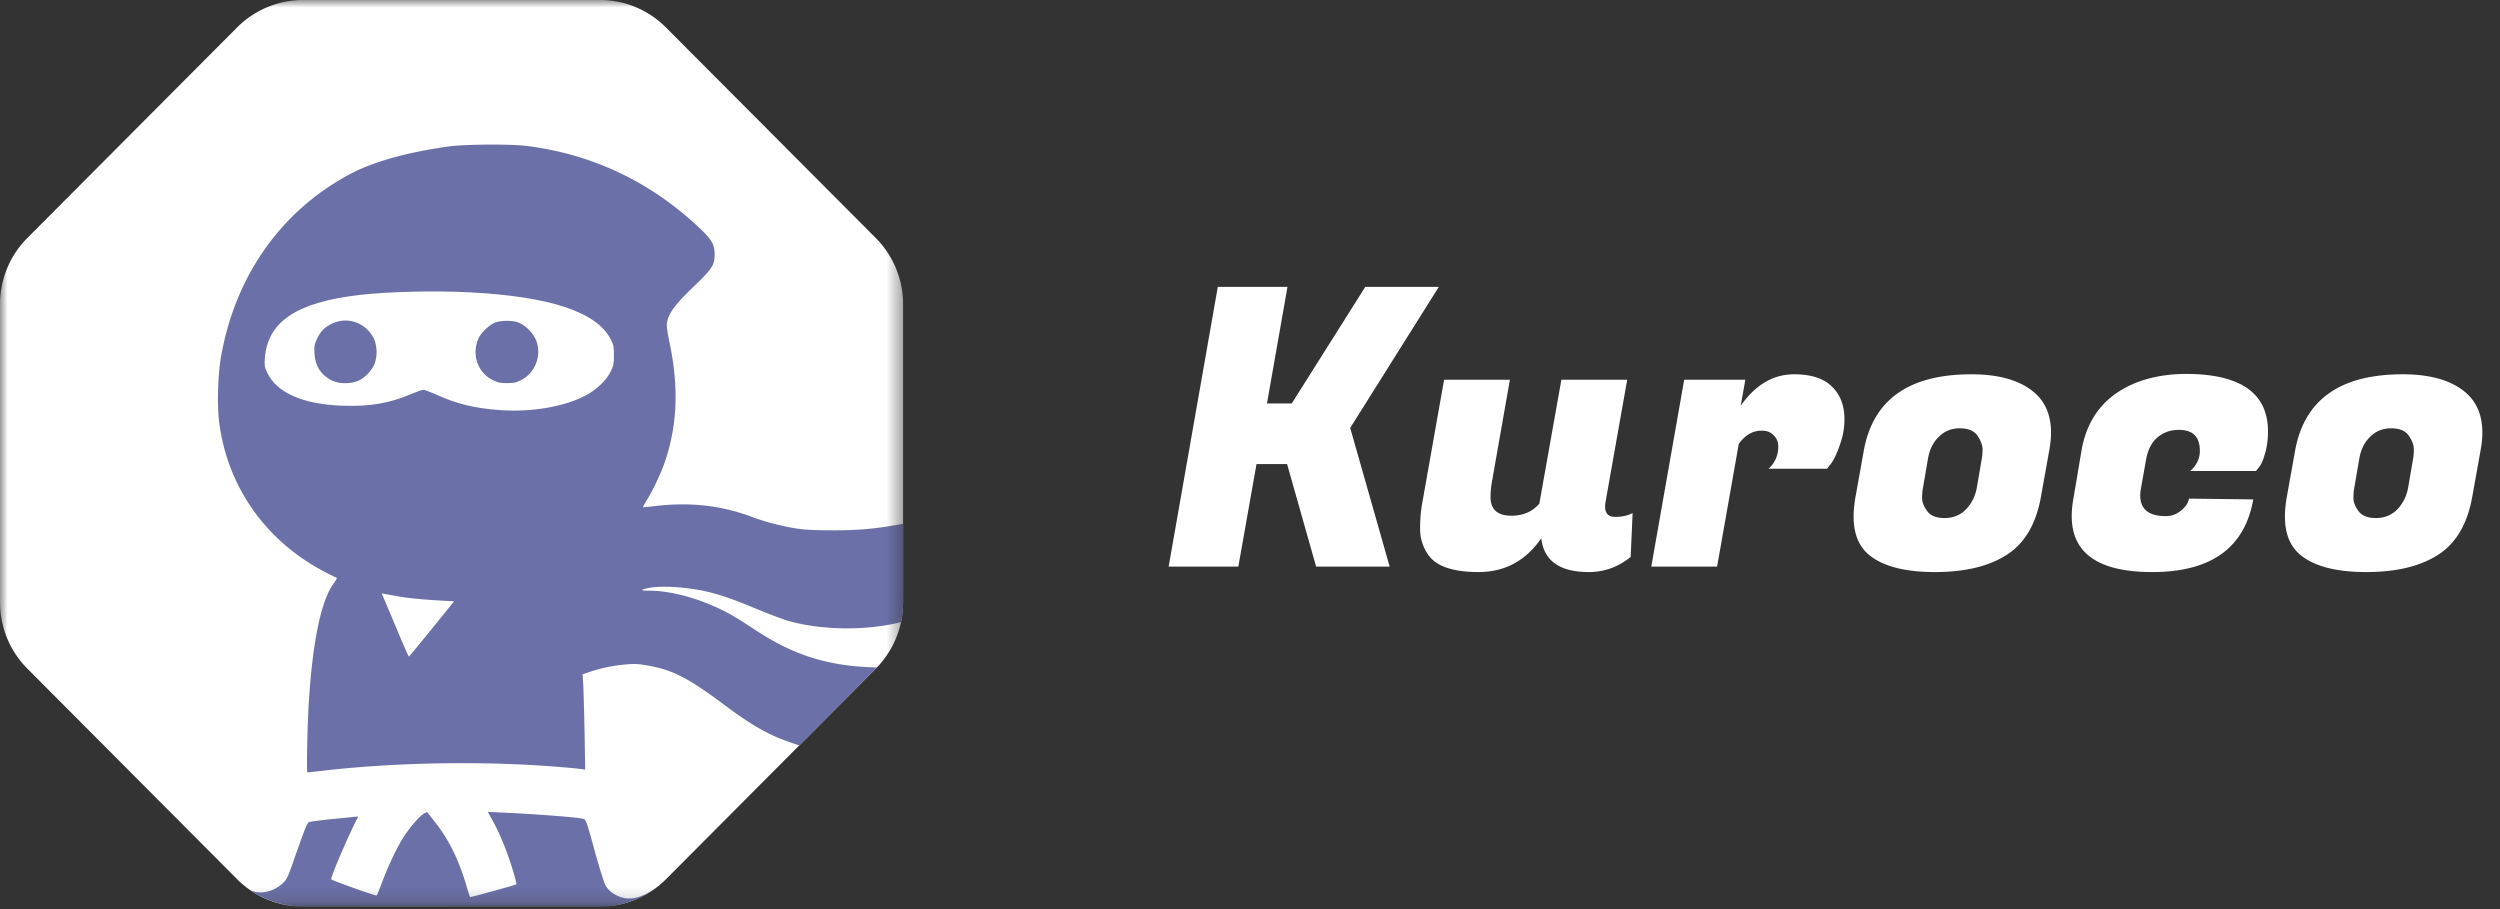 <svg xmlns="http://www.w3.org/2000/svg" width="165" height="60" fill="none" viewBox="0 0 165 60">
  <rect x="0" y="0" width="165" height="60" fill="#333333" stroke="none"/>
  <g clip-path="url(#a)">
    <path fill="#fff" d="m94.963 18.933-5.85 9.31 2.606 9.154h-4.855l-1.916-6.77H82.93l-1.2 6.77h-4.6l3.245-18.464h4.599l-1.354 7.694h1.635l4.854-7.694h4.854Zm10.975 14.515c0 .444.222.666.665.666.46 0 .843-.085 1.149-.256l-.127 2.898c-.818.666-1.738 1-2.76 1-1.924 0-2.972-.744-3.142-2.231-1.022 1.487-2.402 2.23-4.139 2.23-1.72 0-2.836-.392-3.347-1.179a2.917 2.917 0 0 1-.51-1.692c0-.633.05-1.214.152-1.744l1.431-8.078h4.343l-1.2 6.822a5.625 5.625 0 0 0-.077.923c0 .82.46 1.23 1.38 1.23.766 0 1.379-.264 1.839-.794l1.456-8.18h4.344l-1.431 8.077a1.88 1.88 0 0 0-.026.308Zm15.796-5.77c0 .581-.102 1.145-.307 1.692-.187.547-.375.95-.562 1.206l-.281.359h-3.858a1.91 1.91 0 0 0 .639-1.462c0-.308-.102-.556-.307-.744-.187-.205-.451-.307-.792-.307-.579 0-1.081.29-1.507.871l-1.431 8.104h-4.343l2.172-12.335h4.036l-.306 1.718c.971-1.384 2.146-2.077 3.525-2.077 1.108 0 1.934.265 2.479.795.562.53.843 1.257.843 2.18Zm8.371-2.975c1.84 0 3.228.402 4.164 1.206.733.632 1.099 1.513 1.099 2.64 0 .377-.043.787-.128 1.232l-.536 3c-.324 1.812-1.082 3.094-2.274 3.846-1.175.753-2.751 1.129-4.726 1.129-1.976 0-3.424-.376-4.344-1.129-.681-.564-1.022-1.41-1.022-2.538 0-.393.043-.83.128-1.308l.537-3c.596-3.385 2.963-5.078 7.102-5.078Zm.69 5.59a3.35 3.35 0 0 0 .051-.64c0-.274-.111-.573-.332-.898-.222-.325-.613-.487-1.175-.487-.545 0-1.005.188-1.38.564-.375.359-.613.846-.715 1.462l-.332 1.923a3.443 3.443 0 0 0-.052.667c0 .256.111.538.333.846.221.308.604.461 1.149.461.562 0 1.031-.188 1.405-.564a2.72 2.72 0 0 0 .716-1.41l.332-1.923Zm11.253 7.463c-3.543 0-5.314-1.231-5.314-3.693 0-.342.034-.71.102-1.102l.537-3.18c.272-1.641 1.013-2.898 2.222-3.77 1.227-.872 2.776-1.316 4.65-1.333 3.628 0 5.442 1.265 5.442 3.795 0 .547-.068 1.043-.205 1.487-.119.428-.247.718-.384.872l-.203.256h-4.343c.425-.376.638-.82.638-1.333 0-.923-.46-1.385-1.379-1.385-.545 0-1.014.163-1.405.488-.392.324-.648.82-.767 1.487l-.332 1.872a2.501 2.501 0 0 0-.051.487c0 .906.562 1.36 1.686 1.36.375 0 .707-.12.996-.36.307-.24.486-.504.537-.795l4.241.052c-.562 3.196-2.785 4.795-6.668 4.795Zm16.524-13.053c1.84 0 3.228.402 4.165 1.206.732.632 1.098 1.513 1.098 2.64 0 .377-.042.787-.127 1.232l-.537 3c-.324 1.812-1.081 3.094-2.274 3.846-1.175.753-2.75 1.129-4.726 1.129s-3.424-.376-4.343-1.129c-.682-.564-1.022-1.41-1.022-2.538 0-.393.042-.83.127-1.308l.537-3c.596-3.385 2.964-5.078 7.102-5.078Zm.69 5.59a3.35 3.35 0 0 0 .051-.64c0-.274-.11-.573-.332-.898-.221-.325-.613-.487-1.175-.487-.545 0-1.005.188-1.38.564-.374.359-.613.846-.715 1.462l-.332 1.923a3.536 3.536 0 0 0-.051.667c0 .256.11.538.332.846.221.308.604.461 1.15.461.562 0 1.03-.188 1.405-.564.374-.393.613-.863.715-1.41l.332-1.923Z"/>
    <mask id="b" width="60" height="60" x="0" y="0" maskUnits="userSpaceOnUse" style="mask-type:luminance">
      <path fill="#fff" d="M59.613 0H0v59.835h59.613V0Z"/>
    </mask>
    <g mask="url(#b)">
      <path fill="#fff" d="M39.604 0H20.002c-1.628 0-3.19.65-4.345 1.802L1.795 15.717A6.2 6.2 0 0 0 0 20.08v19.677a6.2 6.2 0 0 0 1.795 4.362l13.862 13.915a6.125 6.125 0 0 0 4.345 1.802h19.602c1.628 0 3.19-.65 4.345-1.802L57.81 44.118a6.172 6.172 0 0 0 1.795-4.362V20.08a6.2 6.2 0 0 0-1.795-4.362L43.942 1.803A6.126 6.126 0 0 0 39.604 0Z"/>
      <path fill="#6B71A8" d="M43.235 58.65c-1.175.783-1.969.824-2.776.308a1.67 1.67 0 0 1-.481-.49c-.1-.18-.4-1.118-.734-2.33-.508-1.857-.574-2.044-.714-2.084-.34-.108-2.897-.309-5.486-.43l-.848-.04.233.423c.514.904.988 2.043 1.402 3.37.16.515.267.958.247.984-.053.054-3.023.871-3.057.845a11.965 11.965 0 0 1-.253-.804c-.548-1.81-1.182-3.055-2.17-4.288l-.413-.523-.194.1c-.26.135-.88.838-1.308 1.481-.434.657-1.034 1.903-1.462 3.042-.173.462-.333.864-.36.891-.04.04-2.877-.965-2.997-1.065-.093-.067 1.248-3.17 1.77-4.12.012-.02-.061-.027-.161-.02-.107.013-.801.087-1.555.16-.754.074-1.428.168-1.508.194-.147.068-.24.302-.968 2.372-.474 1.36-.514 1.447-.875 1.749-.534.462-1.381.697-2.029.375 0 0 1.389 1.099 3.591 1.085 2.803-.013 19.869 0 19.869 0s1.702-.053 3.237-1.185ZM30.928 19.356c5.346.274 8.43 1.313 9.323 3.142.168.328.188.449.188 1.011 0 .583-.02.677-.22 1.086-.268.543-.882 1.146-1.563 1.52-1.381.771-3.624 1.167-5.726 1.012-1.729-.127-2.863-.402-4.311-1.065-.34-.147-.674-.275-.755-.275-.08 0-.42.121-.76.262-1.449.623-2.75.85-4.552.79-2.623-.087-4.365-.85-4.992-2.177-.18-.395-.194-.47-.16-.938.173-2.439 2.088-3.718 6.287-4.2 1.882-.215 4.925-.289 7.24-.168Zm21.83 29.854c-.026-.02-.48-.168-.773-.275-1.329-.469-2.403-1.092-4.172-2.405-2.45-1.836-3.477-2.352-5.232-2.633-.574-.094-.788-.094-1.442-.027a9.877 9.877 0 0 0-2.262.49l-.428.14.047.71c.02.389.06 1.809.087 3.149l.04 2.438-.294-.046a51.6 51.6 0 0 0-1.528-.141c-4.812-.389-10.512-.302-15.284.234-.64.074-1.194.134-1.228.134-.066 0-.006-2.994.094-4.656.253-3.973.794-6.606 1.608-7.772.147-.207.26-.388.247-.402-.013-.006-.213-.107-.454-.22-.24-.115-.754-.396-1.141-.63-3.437-2.077-5.653-5.447-6.173-9.387-.147-1.092-.094-3.088.1-4.26.9-5.3 3.844-9.568 8.316-12.047 1.595-.89 3.89-1.547 6.774-1.943 1.048-.14 4.024-.16 5.072-.033 4.418.55 8.31 2.418 11.573 5.554.687.663.854.978.86 1.588.008.716-.16.971-1.334 2.097-1.381 1.32-1.822 1.95-1.822 2.633 0 .14.074.596.16 1.018.62 2.887.554 5.34-.207 7.725-.267.83-.787 1.97-1.241 2.713-.167.275-.294.51-.287.516.013.013.407-.027.881-.08 2.25-.262 4.311-.027 6.294.716.867.329 1.942.61 2.943.77.614.095 1.141.122 2.67.122 1.868-.007 2.956-.175 4.391-.43 0 0-.007 4.235-.007 5.059 0 .824-.133 1.427-.133 1.427-2.57.657-5.74.483-7.702-.16a37.557 37.557 0 0 1-1.996-.771c-2.115-.885-3.19-1.18-4.765-1.34-.887-.087-1.742-.08-2.222.027-.56.12-.547.174.053.174 1.135 0 2.543.315 3.891.864 1.008.409 1.709.79 2.963 1.628 2.416 1.608 4.692 2.506 8.183 2.573l-5.12 5.159Zm-26.335-9.822c.447.074 1.421.174 2.176.22l1.368.081-1.468 1.823c-.815.998-1.489 1.822-1.509 1.822-.02.007-.24-.469-.48-1.052-.247-.576-.641-1.514-.881-2.083l-.434-1.032.213.04c.12.02.574.1 1.015.18Z"/>
      <path fill="#fff" d="M31.008 19.295c5.345.275 8.429 1.313 9.323 3.142.167.329.187.45.187 1.012 0 .583-.02.677-.22 1.085-.267.543-.881 1.146-1.562 1.521-1.381.77-3.624 1.166-5.726 1.012-1.729-.128-2.863-.402-4.312-1.066-.34-.147-.674-.274-.754-.274-.08 0-.42.12-.76.261-1.45.623-2.75.851-4.552.79-2.623-.086-4.365-.85-4.993-2.177-.18-.395-.193-.469-.16-.938.174-2.438 2.09-3.718 6.287-4.2 1.882-.215 4.926-.289 7.242-.168Zm-4.585 20.092c.447.074 1.421.174 2.176.221l1.368.08-1.469 1.823c-.814.998-1.488 1.822-1.508 1.822-.02.007-.24-.469-.48-1.052-.247-.576-.641-1.514-.881-2.083l-.434-1.032.213.04c.12.02.574.1 1.015.181Z"/>
      <path fill="#6B71A8" d="M21.911 21.359c-.494.234-.774.522-1.008 1.038-.153.349-.173.449-.147.938.047.838.428 1.42 1.155 1.782.467.228 1.248.235 1.749.007.407-.18.84-.623 1.04-1.065.221-.483.201-1.267-.04-1.742-.533-1.032-1.728-1.447-2.749-.958Zm10.792-.08c-.394.14-.968.683-1.135 1.078-.453 1.066-.04 2.245.975 2.74.32.161.467.188.914.188s.594-.027.915-.187c1-.49 1.441-1.762.96-2.754-.22-.456-.734-.931-1.154-1.072-.387-.134-1.095-.127-1.475.007Z"/>
    </g>
  </g>
  <defs>
    <clipPath id="a">
      <path fill="#fff" d="M0 0h165v59.835H0z"/>
    </clipPath>
  </defs>
</svg>
